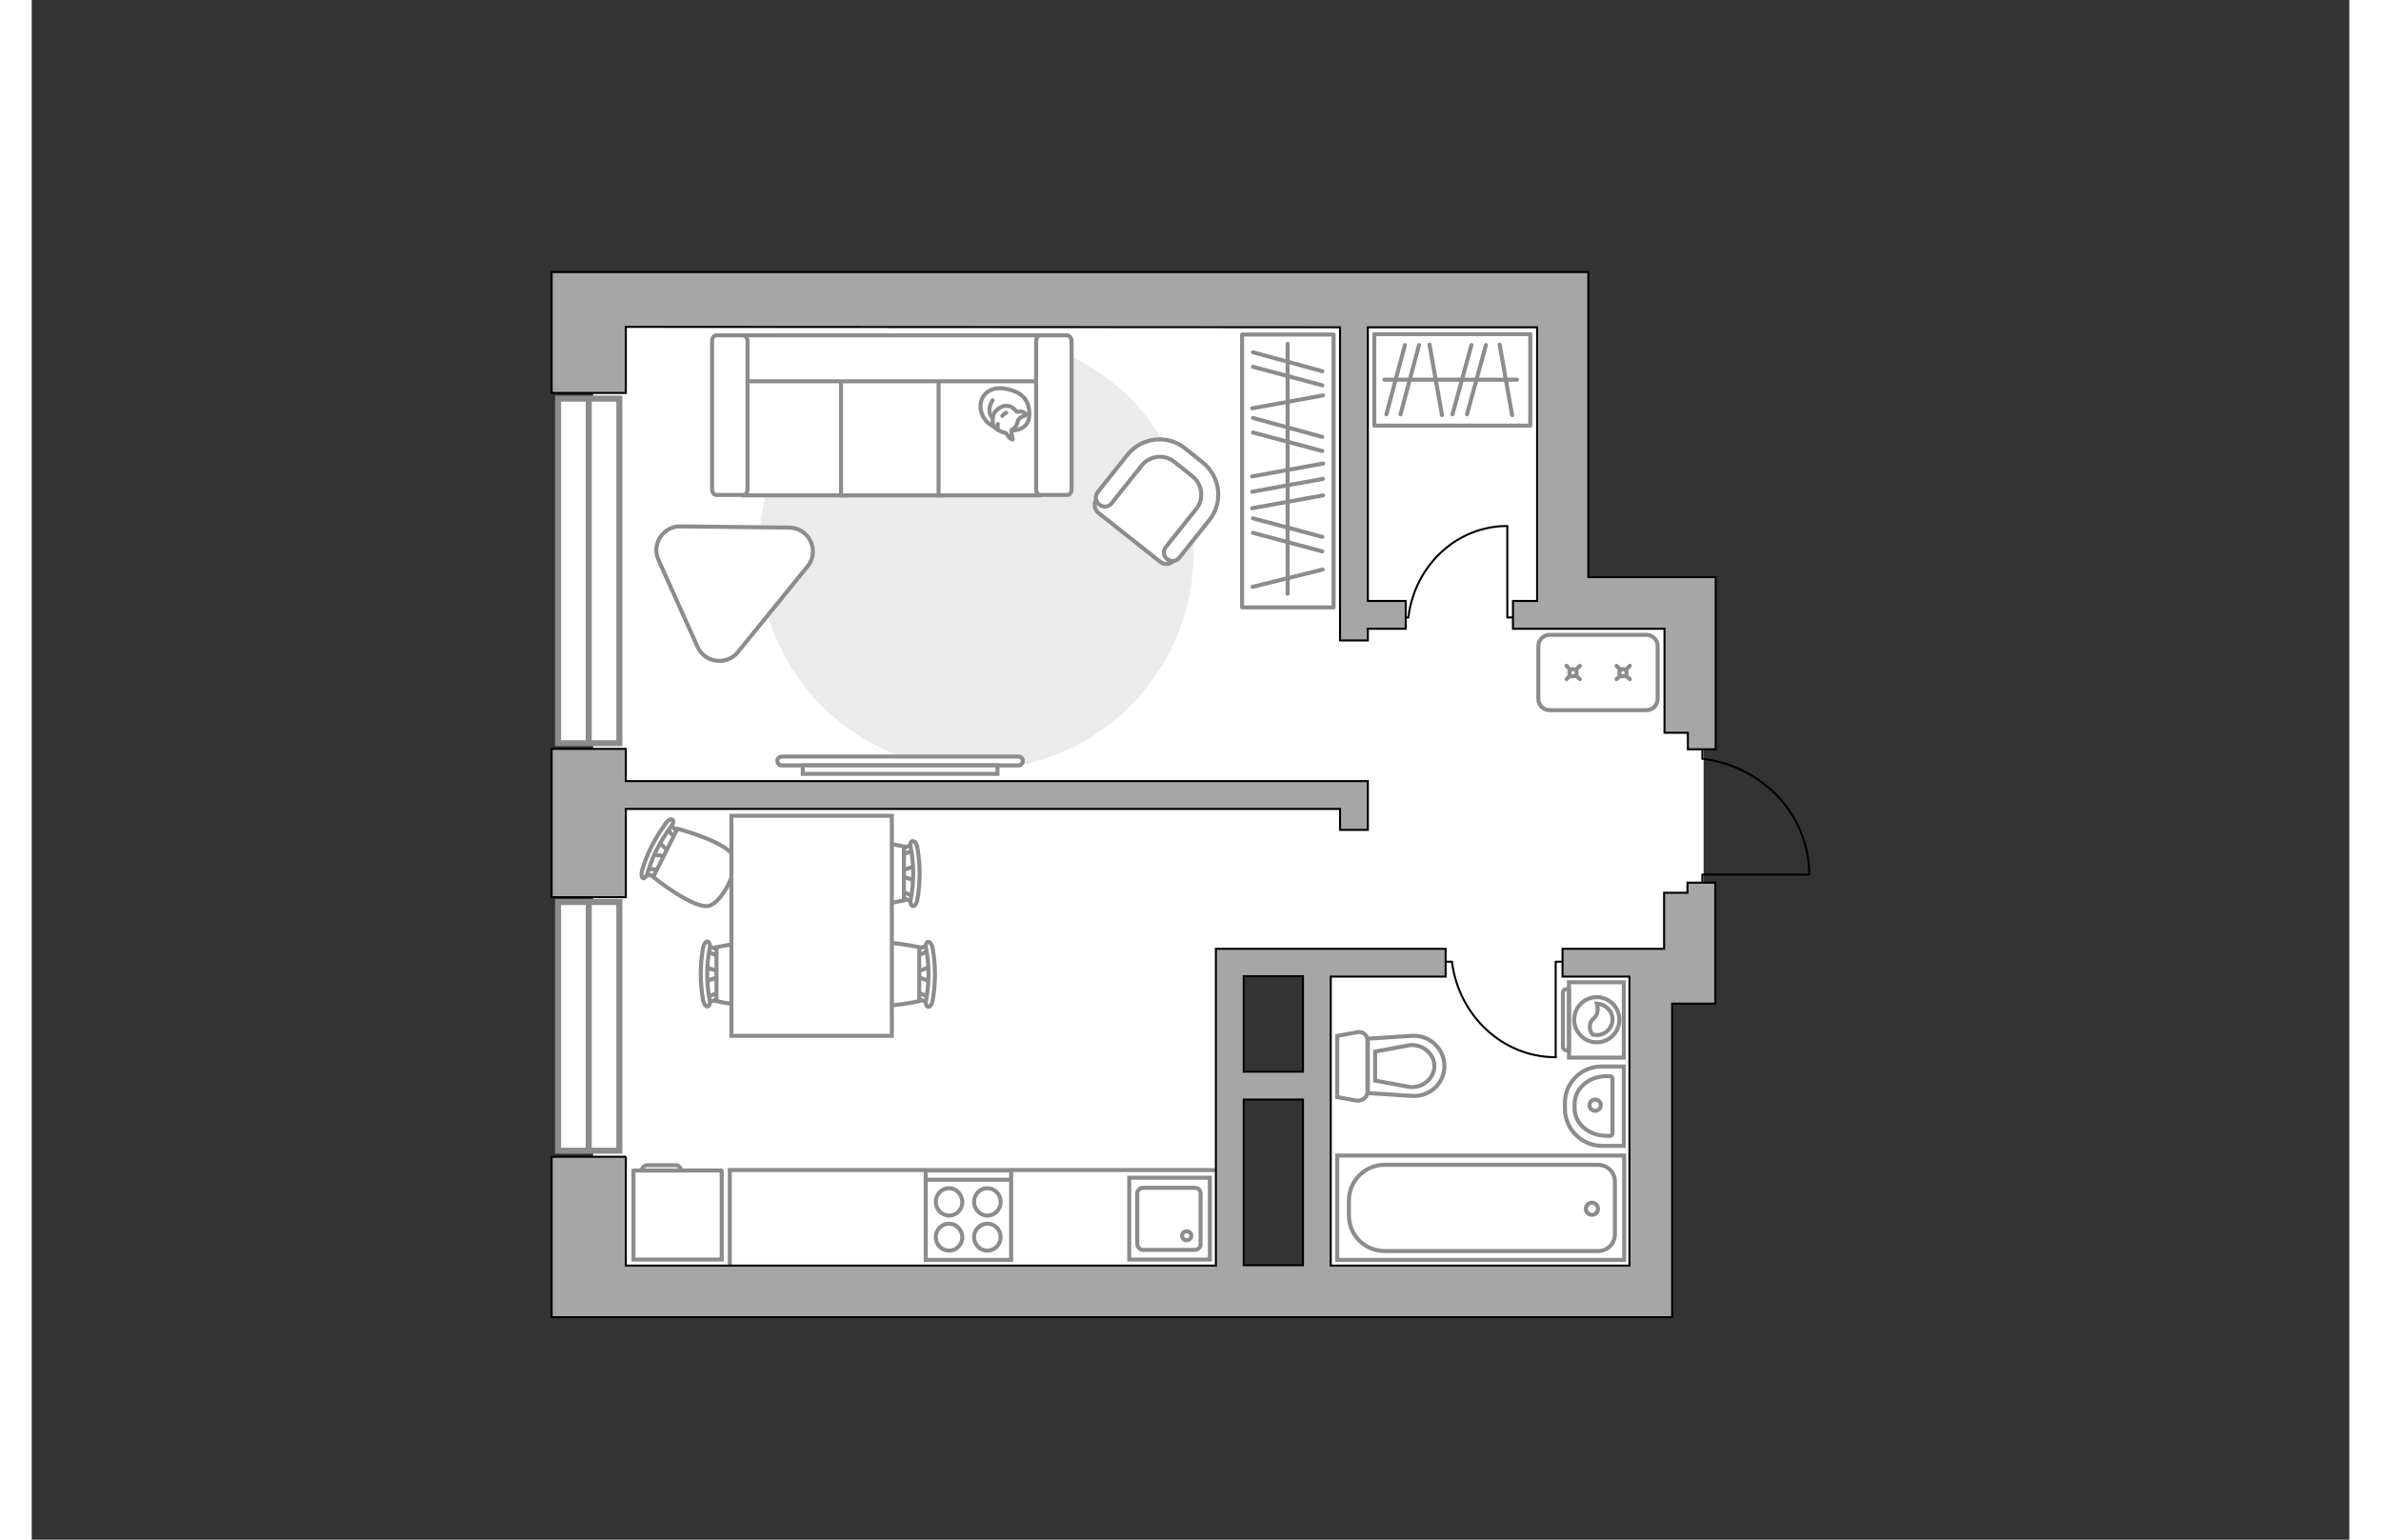 <?xml version="1.0" encoding="utf-8"?>
<!-- Generator: Adobe Illustrator 28.2.0, SVG Export Plug-In . SVG Version: 6.00 Build 0)  -->
<svg version="1.1" id="Слой_1" xmlns="http://www.w3.org/2000/svg" xmlns:xlink="http://www.w3.org/1999/xlink" x="0px" y="0px"
	 viewBox="0 0 575 382" style="enable-background:new 0 0 575 382;" xml:space="preserve" width="883" height="571">
<rect x="0" y="0" width="575" height="382" fill="#333333" stroke="none"/>
<style type="text/css">
	.st0{fill:#FFFFFF;}
	.st1{fill:#EBEBEB;}
	.st2{fill:#FFFFFF;stroke:#8C8C8C;stroke-miterlimit:10;}
	.st3{fill:#FFFFFF;stroke:#8C8C8C;stroke-linecap:round;stroke-linejoin:round;stroke-miterlimit:10;}
	.st4{fill:none;stroke:#8C8C8C;stroke-linecap:round;stroke-linejoin:round;stroke-miterlimit:10;}
	.st5{fill:none;stroke:#000000;stroke-width:0.5;stroke-linecap:round;stroke-linejoin:round;stroke-miterlimit:10;}
	.st6{fill:none;stroke:#8C8C8C;stroke-linecap:round;stroke-miterlimit:10;}
	.st7{fill:#FFFFFF;stroke:#8C8C8C;stroke-linecap:round;stroke-miterlimit:10;}
	.st8{fill:#FFFFFF;stroke:#8C8C8C;stroke-width:1.5;stroke-linecap:round;stroke-miterlimit:10;}
	.st9{fill:none;stroke:#8C8C8C;stroke-width:1.5;stroke-linecap:round;stroke-miterlimit:10;}
	.st10{fill-rule:evenodd;clip-rule:evenodd;fill:#FFFFFF;fill-opacity:0.1;stroke:#8C8C8C;stroke-miterlimit:10;}
	.st11{fill:#A6A6A6;stroke:#000000;stroke-width:0.5;stroke-miterlimit:10;}
</style>
<g id="bg_1_">
	<rect x="139.3" y="71.9" class="st0" width="158" height="248.4"/>
	<rect x="274.2" y="72.4" class="st0" width="108.5" height="167.2"/>
	<rect x="319" y="146.2" class="st0" width="82.9" height="174.1"/>
	<rect x="322.7" y="149.1" class="st0" width="92.1" height="88.9"/>
</g>
<g id="furniture_1_">
	<path id="Vector_1_" class="st1" d="M180.3,137c0,29.9,24.1,54,54,54s54-24.1,54-54s-24.2-54-54-54C204.4,83,180.3,107.1,180.3,137
		z"/>
	<g>
		<path id="Vector_8_1_" class="st2" d="M149.3,290.5v22h21.9v-22c0,0,0-0.1-0.1-0.1h-21.5C149.5,290.4,149.4,290.5,149.3,290.5z"/>
		<path id="Vector_9_1_" class="st2" d="M159.8,289.1h-7.1c-0.7,0-1.3,0.6-1.3,1.3h9.7C161.1,289.7,160.5,289.1,159.8,289.1z"/>
	</g>
	<g>
		<rect x="300.3" y="83" class="st3" width="22.7" height="67.7"/>
		<line class="st4" x1="320.4" y1="122.9" x2="302.8" y2="126.1"/>
		<line class="st4" x1="320.4" y1="98.1" x2="302.8" y2="101.3"/>
		<line class="st4" x1="320.4" y1="118.8" x2="302.8" y2="122"/>
		<line class="st4" x1="320.4" y1="115" x2="302.8" y2="118.2"/>
		<line class="st4" x1="320.2" y1="136.8" x2="303" y2="132.2"/>
		<line class="st4" x1="320.2" y1="133.2" x2="303" y2="128.6"/>
		<line class="st4" x1="320.2" y1="111.9" x2="303" y2="107.3"/>
		<line class="st4" x1="320.2" y1="108.4" x2="303" y2="103.7"/>
		<line class="st4" x1="320.3" y1="141.3" x2="302.9" y2="145.6"/>
		<line class="st4" x1="320.2" y1="95.6" x2="303" y2="91"/>
		<line class="st4" x1="320.2" y1="92.1" x2="303" y2="87.4"/>
		<line class="st4" x1="311.6" y1="85.3" x2="311.6" y2="147.3"/>
	</g>
	<g>
		<rect x="333.1" y="82.9" class="st3" width="38.7" height="22.7"/>
		<line class="st4" x1="346.8" y1="85.5" x2="349.9" y2="103"/>
		<line class="st4" x1="364.2" y1="85.5" x2="367.3" y2="103"/>
		<line class="st4" x1="360.8" y1="85.6" x2="356.1" y2="102.8"/>
		<line class="st4" x1="357.2" y1="85.6" x2="352.5" y2="102.8"/>
		<line class="st4" x1="344.2" y1="85.6" x2="339.6" y2="102.8"/>
		<line class="st4" x1="340.7" y1="85.6" x2="336.1" y2="102.8"/>
		<line class="st4" x1="335.6" y1="94.2" x2="368.5" y2="94.2"/>
	</g>
	<g>
		<path id="Vector_37_5_" class="st2" d="M264.3,123.7l8.5-10.6c3.1-3.8,8.7-4.5,12.6-1.4l5.1,4.1c3.8,3.1,4.5,8.7,1.4,12.6
			l-8.5,10.6c-0.8,1.1-2.4,1.2-3.4,0.4l-15.4-12.2C263.6,126.3,263.4,124.8,264.3,123.7z"/>
		<path id="Vector_38_5_" class="st2" d="M264.4,122.2l7.5-9.4c3.5-4.3,9.8-5.1,14.2-1.6l4.5,3.6c4.3,3.5,5.1,9.8,1.6,14.2l-7.5,9.4
			c-0.7,0.9-2,1.1-3,0.3c-0.9-0.7-1.1-2-0.3-3l7.5-9.4c2-2.4,1.6-6.1-0.9-8.1l-4.5-3.6c-2.4-2-6.1-1.6-8.1,0.9l-7.5,9.4
			c-0.7,0.9-2,1.1-3,0.3C263.9,124.4,263.8,123.1,264.4,122.2z"/>
	</g>
	<g>
		<polyline class="st5" points="382,238.6 378.1,238.6 378.1,262.3 		"/>
		<line class="st5" x1="352.4" y1="238.6" x2="348.9" y2="238.6"/>
		<path class="st5" d="M378.1,262.3c-13.1,0-23.9-10.2-25.7-23.4"/>
	</g>
	<g>
		<polyline class="st5" points="369.8,153.2 366.1,153.2 366.1,130.6 		"/>
		<line class="st5" x1="341.6" y1="153.2" x2="338.2" y2="153.2"/>
		<path class="st5" d="M366.1,130.5c-12.5,0-22.8,9.7-24.5,22.3"/>
	</g>
	<g>
		<path class="st2" d="M186.1,189.9c-0.6,0-1.1-0.5-1.1-1.1s0.5-1.1,1.1-1.1h58.7c0.6,0,1.1,0.5,1.1,1.1s-0.5,1.1-1.1,1.1H186.1z"/>
		<rect x="191.3" y="189.9" class="st2" width="48.3" height="2.1"/>
	</g>
	<path class="st3" d="M175.2,161.8l17.3-21.3c3.1-3.8,0.4-9.5-4.5-9.6l-27-0.3c-4.3-0.1-7.3,4.4-5.5,8.3l9.7,21.6
		C167,164.5,172.4,165.2,175.2,161.8z"/>
	<polyline class="st2" points="173.2,317.3 173.2,290.3 295.9,290.3 	"/>
	<g id="Group_2_1_">
		<g id="Group_3_1_">
			<path id="Vector_10_1_" class="st2" d="M219.1,218.5l-3.8-1.3v-1l3.8-1.3V218.5z"/>
		</g>
		<g id="Group_4_1_">
			<path id="Vector_11_1_" class="st2" d="M215.6,221.8c0-0.4,0.3-0.6,0.6-0.5l3,1.2c0.2,0.1,0.4,0.5,0.3,0.9c0,0.4-0.3,0.6-0.6,0.5
				l-3-1.2c-0.2-0.1-0.4-0.4-0.4-0.7C215.5,221.9,215.5,221.9,215.6,221.8z"/>
		</g>
		<g id="Group_5_1_">
			<path id="Vector_12_1_" class="st2" d="M215.8,210.6l3-1.2c0.3-0.1,0.5,0.1,0.6,0.5c0.2,0.4,0,0.8-0.3,0.9l-3,1.2
				c-0.3,0.1-0.5-0.1-0.6-0.5c0-0.1,0-0.1,0-0.2C215.5,211,215.7,210.7,215.8,210.6z"/>
		</g>
		<path id="Vector_13_1_" class="st2" d="M216.4,210v13.4c0,0-12.9,2.8-15.7,0c-2.4-2.3-2.4-11,0-13.4
			C203.4,207.2,216.4,210,216.4,210z"/>
		<path id="Vector_14_1_" class="st2" d="M218.6,208.7c0.4-0.1,0.9,0.5,1.1,1.4c0.8,4.4,0.8,8.9,0,13.3c-0.2,0.9-0.7,1.5-1.1,1.4
			c-0.4-0.1-0.7-0.8-0.5-1.7c0.8-4.2,0.8-8.6,0-12.8C217.9,209.4,218.1,208.6,218.6,208.7z"/>
	</g>
	<g id="Group_2_3_">
		<g id="Group_3_3_">
			<path id="Vector_10_3_" class="st2" d="M223,243.5l-3.8-1.3v-1l3.8-1.3V243.5z"/>
		</g>
		<g id="Group_4_3_">
			<path id="Vector_11_3_" class="st2" d="M219.4,246.8c0-0.4,0.3-0.6,0.6-0.5l3,1.2c0.2,0.1,0.4,0.5,0.3,0.9c0,0.4-0.3,0.6-0.6,0.5
				l-3-1.2c-0.2-0.1-0.4-0.4-0.4-0.7C219.3,246.9,219.3,246.9,219.4,246.8z"/>
		</g>
		<g id="Group_5_3_">
			<path id="Vector_12_3_" class="st2" d="M219.6,235.6l3-1.2c0.3-0.1,0.5,0.1,0.6,0.5c0.2,0.4,0,0.8-0.3,0.9l-3,1.2
				c-0.3,0.1-0.5-0.1-0.6-0.5c0-0.1,0-0.1,0-0.2C219.3,236,219.5,235.7,219.6,235.6z"/>
		</g>
		<path id="Vector_13_3_" class="st2" d="M220.2,235v13.4c0,0-12.9,2.8-15.7,0c-2.4-2.3-2.4-11,0-13.4
			C207.3,232.2,220.2,235,220.2,235z"/>
		<path id="Vector_14_3_" class="st2" d="M222.4,233.7c0.4-0.1,0.9,0.5,1.1,1.4c0.8,4.4,0.8,8.9,0,13.3c-0.2,0.9-0.7,1.5-1.1,1.4
			c-0.4-0.1-0.7-0.8-0.5-1.7c0.8-4.2,0.8-8.6,0-12.8C221.7,234.4,222,233.6,222.4,233.7z"/>
	</g>
	<g id="Group_2_5_">
		<g id="Group_3_5_">
			<path id="Vector_10_5_" class="st2" d="M167.1,239.9l3.8,1.3v1l-3.8,1.3V239.9z"/>
		</g>
		<g id="Group_4_5_">
			<path id="Vector_11_5_" class="st2" d="M170.7,236.6c0,0.4-0.3,0.6-0.6,0.5l-3-1.2c-0.2-0.1-0.4-0.5-0.3-0.9
				c0-0.4,0.3-0.6,0.6-0.5l3,1.2c0.2,0.1,0.4,0.4,0.4,0.7C170.8,236.4,170.8,236.5,170.7,236.6z"/>
		</g>
		<g id="Group_5_5_">
			<path id="Vector_12_5_" class="st2" d="M170.5,247.7l-3,1.2c-0.3,0.1-0.5-0.1-0.6-0.5c-0.2-0.4,0-0.8,0.3-0.9l3-1.2
				c0.3-0.1,0.5,0.1,0.6,0.5c0,0.1,0,0.1,0,0.2C170.8,247.3,170.6,247.6,170.5,247.7z"/>
		</g>
		<path id="Vector_13_5_" class="st2" d="M169.9,248.4V235c0,0,12.9-2.8,15.7,0c2.4,2.3,2.4,11,0,13.4
			C182.8,251.2,169.9,248.4,169.9,248.4z"/>
		<path id="Vector_14_5_" class="st2" d="M167.7,249.7c-0.4,0.1-0.9-0.5-1.1-1.4c-0.8-4.4-0.8-8.9,0-13.3c0.2-0.9,0.7-1.5,1.1-1.4
			c0.4,0.1,0.7,0.8,0.5,1.7c-0.8,4.2-0.8,8.6,0,12.8C168.4,248.9,168.1,249.7,167.7,249.7z"/>
	</g>
	<g id="Group_2_4_">
		<g id="Group_3_4_">
			<path id="Vector_10_4_" class="st2" d="M155.5,208.8l2.8,2.8l-0.5,0.9l-3.9-0.5L155.5,208.8z"/>
		</g>
		<g id="Group_4_4_">
			<path id="Vector_11_4_" class="st2" d="M160.2,207.4c-0.2,0.4-0.6,0.4-0.8,0.2l-2.2-2.4c-0.2-0.1-0.2-0.6,0.1-0.9
				c0.2-0.4,0.6-0.4,0.8-0.2l2.2,2.4c0.2,0.1,0.3,0.5,0.1,0.8C160.3,207.3,160.3,207.4,160.2,207.4z"/>
		</g>
		<g id="Group_5_4_">
			<path id="Vector_12_4_" class="st2" d="M155,217.3l-3.2-0.3c-0.3-0.1-0.4-0.4-0.3-0.8s0.4-0.7,0.7-0.7l3.2,0.3
				c0.3,0.1,0.4,0.4,0.3,0.8c0,0.1-0.1,0.1-0.1,0.2C155.4,217.1,155.1,217.3,155,217.3z"/>
		</g>
		<path id="Vector_13_4_" class="st2" d="M154.2,217.6l6-12c0,0,12.8,3.4,14,7.1c1.1,3.2-2.8,10.9-6,12
			C164.5,225.9,154.2,217.6,154.2,217.6z"/>
		<path id="Vector_14_4_" class="st2" d="M151.7,217.9c-0.4-0.2-0.5-0.9-0.3-1.8c1.2-4.3,3.3-8.3,6-11.9c0.5-0.8,1.3-1.1,1.6-0.8
			c0.3,0.2,0.2,1-0.4,1.7c-2.6,3.5-4.6,7.4-5.8,11.5C152.6,217.4,152,218,151.7,217.9z"/>
	</g>
	<path id="Vector_35_3_" class="st2" d="M173.6,257v-10.4v-44.2h39.8V257H173.6z"/>
	<g>
		<path id="Vector_54_4_" class="st2" d="M176.7,122.9h25.1V83.3h-25.1V122.9z"/>
		<path id="Vector_55_4_" class="st2" d="M200.8,122.9h25.1V83.3h-25.1V122.9z"/>
		<path id="Vector_56_5_" class="st2" d="M225,122.9h25.1V83.3H225V122.9z"/>
		<path id="Vector_57_4_" class="st2" d="M253.6,94.6V83.2H173l2.4,11.4H253.6z"/>
		<path id="Vector_58_4_" class="st2" d="M176.5,83.2h-6.6c-0.6,0-1.1,0.6-1.1,1.4v36.8c0,0.8,0.5,1.4,1.1,1.4h6.6
			c0.6,0,1.1-0.6,1.1-1.4V84.6C177.6,83.9,177.1,83.3,176.5,83.2z"/>
		<path id="Vector_59_4_" class="st2" d="M256.9,83.2h-6.6c-0.6,0-1.1,0.6-1.1,1.4v36.8c0,0.8,0.5,1.4,1.1,1.4h6.6
			c0.6,0,1.1-0.6,1.1-1.4V84.6C258,83.9,257.5,83.3,256.9,83.2z"/>
		<g>
			<path class="st3" d="M235.5,101.8c-0.6-2.9,1.4-6,5.8-5.4c4.3,0.7,6.4,2.8,6.2,6.7s-4.4,3.7-4.4,3.7
				C238.9,106.8,236.1,104.8,235.5,101.8z"/>
			<path class="st3" d="M243.1,106.7c-0.2,0.4,0.3,2.3,0.3,2.3s0,0.1-0.6-0.2s-0.8-1.4-1.5-1.5c-0.8-0.1-2-0.7-2.5-1.5
				c-0.6-0.8-0.4-2.2-0.1-3.1c0.4-0.9,1.9-2.2,3.4-2c1.4,0.1,2.2,1.4,2.2,1.4s0,0.1,0.6,0c1.1-0.2,1.8,0.7,1.8,0.7s0.1,0.2-0.7,0.5
				c-0.8,0.2-1.2,0.8-1.2,0.8C244.1,106.7,243.2,106.5,243.1,106.7z"/>
			<path class="st3" d="M241.8,102.4c-0.7,0.3-1,0.8-1,0.8"/>
			<path class="st3" d="M239.7,106.3c-0.2-0.5,0-1.1,0-1.1"/>
			<path class="st4" d="M238.4,99.3c0,0-0.9,1.4-0.8,2.6c0.2,1.5,0.8,1.7,0.8,1.7"/>
		</g>
	</g>
	<g>
		<path class="st2" d="M376.6,157.5h24c1.5,0,2.8,1.2,2.8,2.8v13.1c0,1.5-1.2,2.8-2.8,2.8h-24c-1.5,0-2.8-1.2-2.8-2.8v-13.1
			C373.8,158.8,375.1,157.5,376.6,157.5z"/>
		<g>
			<g>
				<line class="st6" x1="395.5" y1="167.6" x2="396.5" y2="168.5"/>
				<circle class="st7" cx="394.8" cy="166.9" r="0.9"/>
				<line class="st6" x1="393.2" y1="165.2" x2="394.2" y2="166.2"/>
				<line class="st6" x1="394.2" y1="167.6" x2="393.2" y2="168.5"/>
				<line class="st6" x1="396.5" y1="165.2" x2="395.5" y2="166.2"/>
			</g>
			<g>
				<line class="st6" x1="383.1" y1="167.6" x2="384.1" y2="168.5"/>
				<circle class="st7" cx="382.4" cy="166.9" r="0.9"/>
				<line class="st6" x1="380.8" y1="165.2" x2="381.7" y2="166.2"/>
				<line class="st6" x1="381.7" y1="167.6" x2="380.8" y2="168.5"/>
				<line class="st6" x1="384.1" y1="165.2" x2="383.1" y2="166.2"/>
			</g>
		</g>
	</g>
</g>
<g id="windows_1_">
	<g>
		<rect x="130.6" y="223.8" class="st8" width="15.2" height="61.7"/>
		<line class="st9" x1="138.2" y1="224.3" x2="138.2" y2="284.9"/>
	</g>
	<g>
		<rect x="130.6" y="98.9" class="st8" width="15.2" height="85.5"/>
		<line class="st9" x1="138.2" y1="99.7" x2="138.2" y2="183.6"/>
	</g>
</g>
<g id="plan">
	<g>
		<g>
			<path class="st2" d="M395,262.4v-18.7h-13.6v18.7H395z"/>
			<path class="st10" d="M380.8,260.6h0.6v-15.2h-0.6c-0.5,0-0.9,0.4-0.9,0.9v13.4C379.9,260.2,380.3,260.6,380.8,260.6z"/>
		</g>
		<g>
			<circle class="st2" cx="388.3" cy="253" r="5.6"/>
			<path class="st2" d="M387.3,256.7c0.3,0,0.7,0.1,1,0.1c2.1,0,3.9-1.7,3.9-3.9c0-2.1-1.8-3.8-3.9-3.9c0.1,0.4,0.3,0.9,0.2,1.6
				c-0.1,2.3-1.8,1.9-1.9,3.9C386.5,255.5,386.9,256.3,387.3,256.7z"/>
		</g>
	</g>
	<g>
		<path id="Vector_134_2_" class="st2" d="M389.7,264.6h5.3v19.7h-5.3c-5.1,0-9.3-4.1-9.3-9.2v-1.5
			C380.4,268.6,384.5,264.5,389.7,264.6z"/>
		<path id="Vector_133_2_" class="st2" d="M390.7,267h0.8c0.4,0,0.7,0.3,0.7,0.6v13.6c0,0.4-0.3,0.6-0.7,0.6h-0.8
			c-4.4,0-7.9-3-7.9-6.8v-1.1C382.8,270.1,386.3,267,390.7,267z"/>
		<circle class="st2" cx="387.9" cy="274.2" r="1.4"/>
	</g>
	<g>
		<path id="wc_3_" class="st2" d="M342,269.7"/>
		<g id="Group_26_2_">
			<path id="Vector_130_2_" class="st2" d="M328.9,273.1l-5-0.9V257l5-0.9c1.3-0.3,2.5,0.7,2.5,2v12.8
				C331.4,272.2,330.2,273.1,328.9,273.1z"/>
			<path id="Vector_131_2_" class="st2" d="M342.4,271.9l-10.9-0.7v-13.5l10.9-0.7c4.4-0.3,8.1,3.2,8.1,7.5S346.8,272.2,342.4,271.9
				z"/>
			<path id="Vector_132_2_" class="st2" d="M333.3,268.1l8.7,1.6c1.6,0.1,3.1-0.4,4.2-1.4c1.2-1,1.8-2.4,1.8-3.8s-0.6-2.8-1.8-3.8
				c-1.1-1-2.6-1.5-4.2-1.4l-8.7,1.6V268.1z"/>
		</g>
	</g>
	<g>
		<g>
			<path id="Vector_135_1_" class="st2" d="M323.9,286.7h71.2v25.9h-71.2V286.7z"/>
			<path id="Vector_136_1_" class="st2" d="M335.8,289h52.8c2.3,0,4.2,1.8,4.2,4.2v13c0,2.3-1.8,4.2-4.2,4.2h-52.8c-5,0-9-3.8-9-9
				v-3.5C326.8,292.9,330.9,288.9,335.8,289z"/>
		</g>
		<circle class="st2" cx="387.1" cy="299.9" r="1.5"/>
	</g>
	<g>
		<path id="Vector_142_2_" class="st2" d="M221.8,290.4H243v22.2h-21.2V290.4z"/>
		<g id="Group_28_2_">
			<g id="Group_29_2_">
				<path id="Vector_143_2_" class="st2" d="M240.4,306.9c0,1.9-1.5,3.4-3.3,3.4s-3.3-1.5-3.3-3.4c0-1.8,1.5-3.3,3.3-3.3
					S240.4,305.1,240.4,306.9z"/>
				<path id="Vector_144_2_" class="st2" d="M240.4,298.2c0,1.9-1.5,3.4-3.3,3.4s-3.3-1.6-3.3-3.4c0-1.9,1.5-3.4,3.3-3.4
					S240.4,296.3,240.4,298.2z"/>
			</g>
			<g id="Group_30_2_">
				<path id="Vector_145_2_" class="st2" d="M230.9,306.9c0,1.9-1.5,3.4-3.3,3.4s-3.3-1.5-3.3-3.4c0-1.8,1.5-3.3,3.3-3.3
					S230.8,305.1,230.9,306.9z"/>
				<path id="Vector_146_2_" class="st2" d="M230.9,298.2c0,1.9-1.5,3.4-3.3,3.4s-3.3-1.6-3.3-3.4c0-1.9,1.5-3.4,3.3-3.4
					S230.8,296.3,230.9,298.2z"/>
			</g>
		</g>
		<path id="Vector_147_2_" class="st2" d="M222,292.7h21"/>
	</g>
	<g>
		<g id="Group_27_2_">
			<path id="Vector_140_2_" class="st2" d="M292.3,312.5h-20v-20.3h20V312.5z"/>
		</g>
		<path id="Vector_141_2_" class="st2" d="M274.3,308.7v-12.6c0-0.8,0.7-1.4,1.4-1.4h12.9c0.8,0,1.4,0.6,1.4,1.4v12.6
			c0,0.8-0.7,1.4-1.4,1.4h-12.9C275,310.1,274.4,309.5,274.3,308.7z"/>
		<path id="Vector_139_2_" class="st2" d="M285.4,306.6c0,0.6,0.5,1.1,1.1,1.1c0.7,0,1.2-0.4,1.2-1.1c0-0.6-0.5-1.1-1.2-1.1
			C285.9,305.5,285.4,306,285.4,306.6z"/>
	</g>
	<g>
		<polyline class="st5" points="414.5,221.3 414.5,217 441,217 		"/>
		<line class="st5" x1="414.5" y1="188.3" x2="414.5" y2="184.3"/>
		<path class="st5" d="M441,216.9c0-14.5-11.3-26.6-26.1-28.6"/>
	</g>
	<polygon class="st11" points="147.4,185.8 129,185.8 129,222.6 147.4,222.6 147.4,200.7 324.6,200.7 324.6,205.9 331.5,205.9 
		331.5,194.4 331.5,194.4 331.5,193.8 147.4,193.8 	"/>
	<polygon class="st11" points="410.9,185.9 417.8,185.9 417.8,181.8 417.8,175.5 417.8,143.2 410.9,143.2 405.1,143.2 386.2,143.2 
		386.2,81.2 386.2,72.4 386.2,67.5 221.8,67.5 221.8,67.5 129,67.5 129,67.5 129,67.5 129,67.5 129,67.5 129,81.1 129,81.1 
		129,81.1 129,97.5 147.4,97.5 147.4,81.1 324.6,81.2 324.6,158.9 331.5,158.9 331.5,156 340.9,156 340.9,149.1 331.5,149.1 
		331.5,81.2 373.5,81.2 373.5,149.1 367.5,149.1 367.5,156 373.8,156 379.5,156 405.1,156 405.1,181.8 410.9,181.8 	"/>
	<path class="st11" d="M147.4,287H129v39.8h18.4l0,0H407v-12.7v-64.9V249h10.7v-30h-6.9v2.5H405v13.9h-25.2v6.9h16.6V314h-74.1
		v-71.7h28.5v-6.9h-57v1.2l0,0V314H147.4v-27.1V287z M300.7,272.8h14.7v41.1h-14.7V272.8z M300.7,242.2h14.7v23.7h-14.7V242.2z"/>
</g>
<g id="points">
	<path id="r1" class="st4" d="M249.2,154.9"/>
	<path id="k1" class="st4" d="M250.1,247.6"/>
	<path id="s1" class="st4" d="M364.2,274.2"/>
	<path id="h1" class="st4" d="M378,203.5"/>
	<path id="g1" class="st4" d="M352.1,118.8"/>
</g>
</svg>
